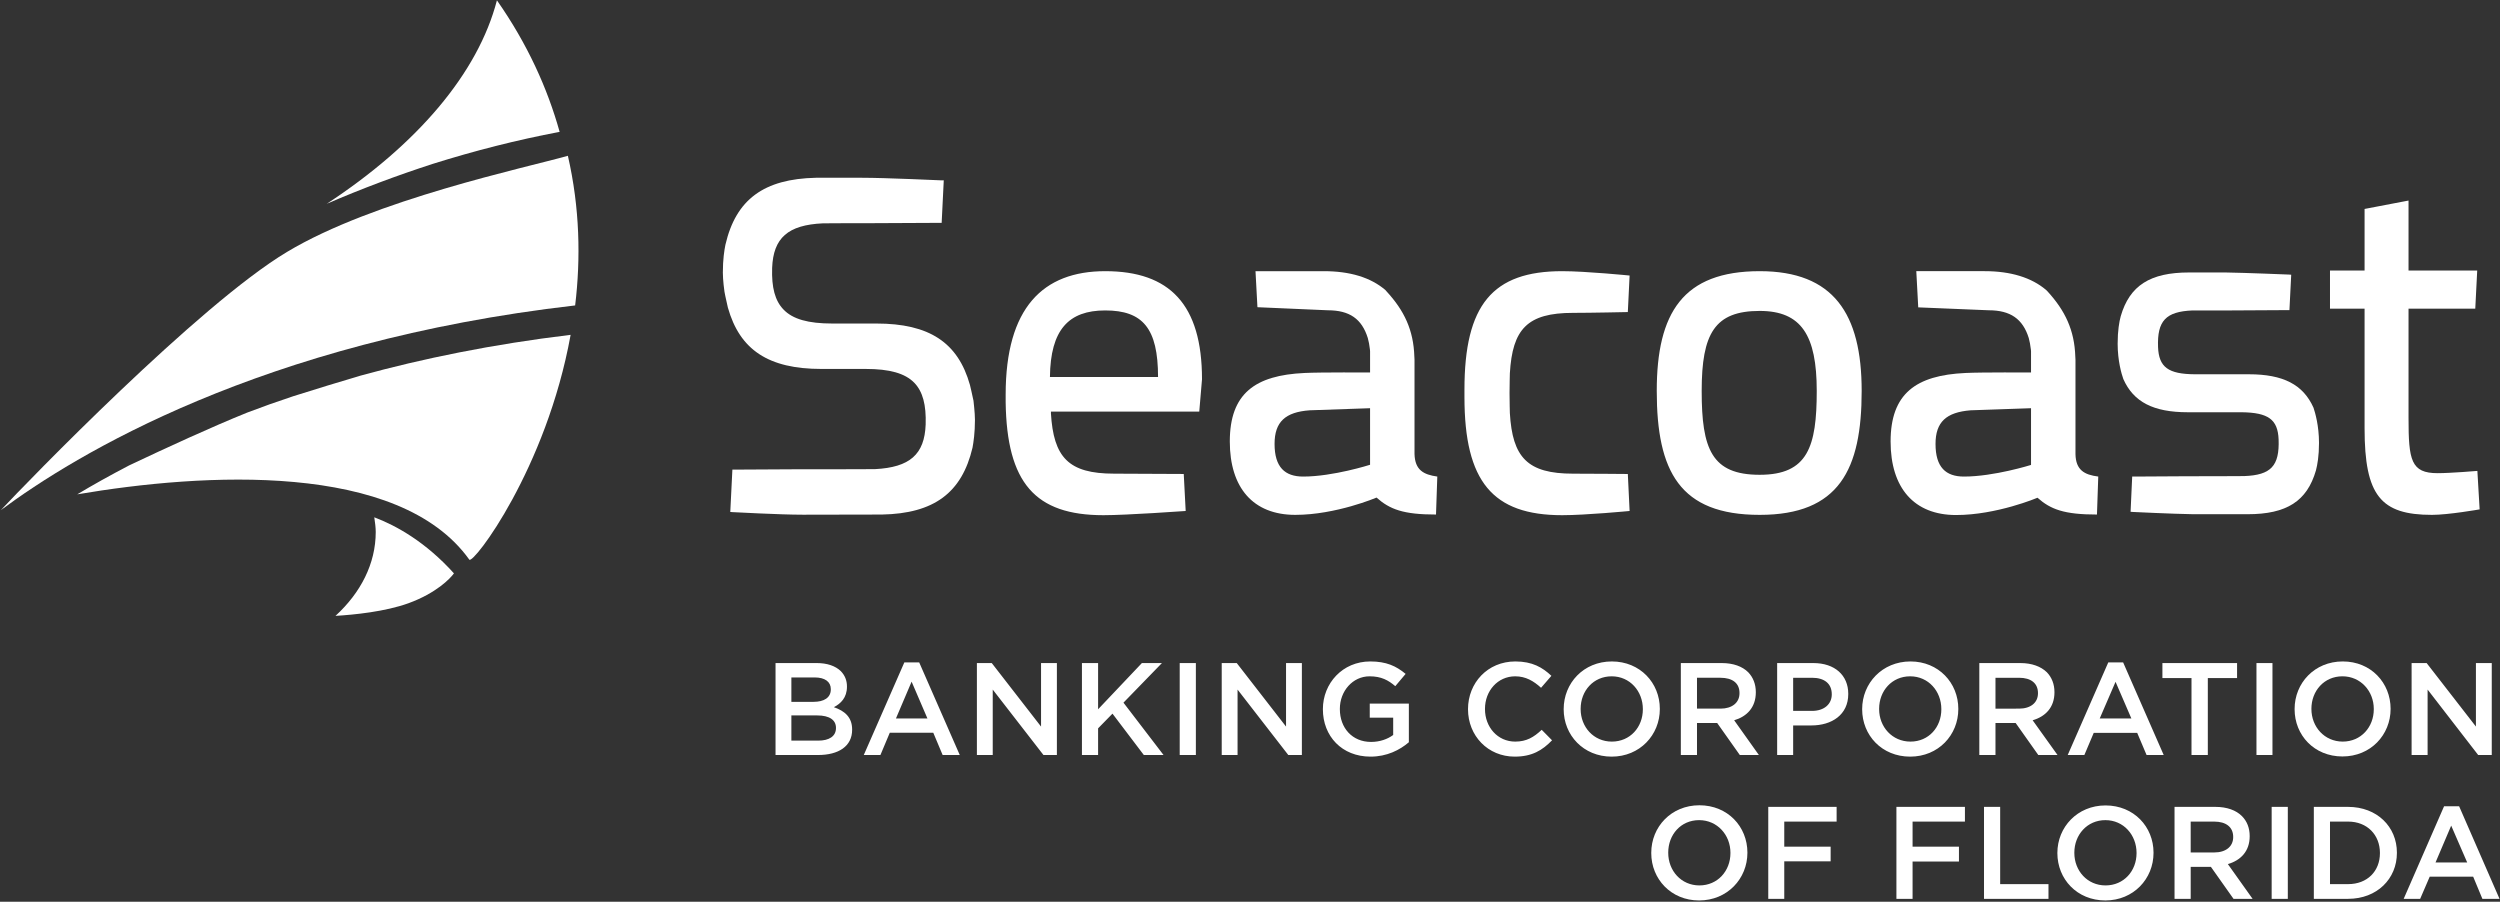 <svg version="1.2" xmlns="http://www.w3.org/2000/svg" viewBox="0 0 1547 558" width="1547" height="558">
	<rect x="0" y="0" width="1547" height="558" fill="#333333" stroke="none"/>
	<title>SBCF_BIG</title>
	<style>
		.s0 { fill: #ffffff } 
	</style>
	<g id="Page 1">
		<path id="Path 13" fill-rule="evenodd" class="s0" d="m479.9 410.3h25.5c6.5 0 11.6 1.8 14.9 5 2.5 2.6 3.8 5.7 3.8 9.5v0.1c0 6.9-3.9 10.5-8.1 12.7 6.6 2.3 11.3 6.1 11.3 13.8v0.2c0 10.2-8.4 15.6-21.1 15.6h-26.3zm34.2 16.1c0-4.5-3.6-7.2-10-7.2h-14.4v15.1h13.7c6.4 0 10.7-2.5 10.7-7.7zm-8.5 16.3h-15.9v15.6h16.6c6.8 0 11-2.7 11-7.8v-0.1c0-4.8-3.9-7.7-11.7-7.7zm54-32.8h9.2l25.1 57.3h-10.6l-5.8-13.8h-26.9l-5.8 13.8h-10.3zm14.3 34.7l-9.8-22.8-9.7 22.8zm30.6-34.3h9.2l30.5 39.3v-39.3h9.8v56.9h-8.3l-31.4-40.5v40.5h-9.8zm65 0h10v28.6l27.1-28.6h12.4l-23.8 24.5 24.8 32.4h-12.2l-19.4-25.6-8.9 9.1v16.5h-10zm70.5 0v56.9h-10v-56.9zm16 0h9.3l30.5 39.3v-39.3h9.8v56.9h-8.4l-31.4-40.5v40.5h-9.8zm62.6 28.6v-0.1c0-16 12.2-29.5 29.3-29.5 9.9 0 16 2.8 21.9 7.7l-6.4 7.6c-4.3-3.7-8.7-6.1-15.9-6.1-10.5 0-18.4 9.2-18.4 20.1v0.2c0 11.7 7.7 20.3 19.3 20.3 5.4 0 10.2-1.7 13.7-4.3v-10.7h-14.5v-8.7h24.2v23.9c-5.6 4.8-13.6 8.9-23.7 8.9-17.8 0-29.5-12.7-29.5-29.3zm89.8 0v-0.1c0-16.2 12.1-29.5 29.3-29.5 10.5 0 16.8 3.7 22.3 8.9l-6.4 7.4c-4.6-4.2-9.5-7.1-16-7.1-10.8 0-18.7 9-18.7 20.1v0.2c0 11.1 7.8 20.1 18.7 20.1 7 0 11.5-2.7 16.4-7.3l6.4 6.5c-6 6.2-12.4 10.1-23.1 10.1-16.6 0-28.9-12.9-28.9-29.3zm59.2 0v-0.1c0-16.1 12.3-29.5 29.8-29.5 17.5 0 29.7 13.3 29.7 29.3v0.2c0 16-12.4 29.4-29.8 29.4-17.5 0-29.7-13.3-29.7-29.3zm49 0v-0.1c0-11.1-8-20.3-19.3-20.3-11.3 0-19.2 9-19.2 20.1v0.2c0 11 8 20.1 19.3 20.1 11.3 0 19.2-8.9 19.2-20zm23.5-28.6h25.3c7.2 0 12.8 2.1 16.4 5.7 3 3.1 4.7 7.3 4.7 12.3v0.1c0 9.4-5.6 15-13.4 17.3l15.3 21.5h-11.8l-14-19.8h-12.5v19.8h-10zm24.6 28.2c7.1 0 11.7-3.7 11.7-9.5v-0.2c0-6.1-4.4-9.4-11.8-9.4h-14.5v19.1zm35-28.2h22.4c13.3 0 21.6 7.6 21.6 19v0.2c0 12.8-10.2 19.4-22.8 19.4h-11.3v18.3h-9.9zm21.6 29.6c7.5 0 12.2-4.2 12.2-10.2v-0.1c0-6.7-4.7-10.2-12.2-10.2h-11.7v20.5zm31-1v-0.1c0-16 12.4-29.5 29.9-29.5 17.4 0 29.6 13.3 29.6 29.3v0.2c0 16-12.3 29.4-29.8 29.4-17.5 0-29.7-13.2-29.7-29.3zm49 0v-0.1c0-11.1-8-20.3-19.3-20.3-11.3 0-19.2 9-19.2 20.1v0.2c0 11 8.1 20.1 19.4 20.1 11.3 0 19.1-8.9 19.1-20zm23.5-28.6h25.4c7.1 0 12.7 2.1 16.4 5.7 3 3.1 4.7 7.3 4.7 12.3v0.1c0 9.4-5.6 15-13.5 17.3l15.4 21.5h-11.9l-14-19.8h-12.5v19.8h-10zm24.6 28.2c7.2 0 11.7-3.7 11.7-9.5v-0.1c0-6.1-4.3-9.5-11.7-9.5h-14.6v19.1zm55.2-28.6h9.2l25.1 57.3h-10.6l-5.8-13.7h-26.9l-5.8 13.7h-10.3zm14.3 34.7l-9.8-22.7-9.8 22.7z"/>
		<path id="Path 14" fill-rule="evenodd" class="s0" d="m1356.1 419.6h-18v-9.3h46.2v9.3h-18.1v47.6h-10.1zm50.1-9.3v56.9h-9.9v-56.9zm13.7 28.6v-0.2c0-16 12.3-29.4 29.8-29.4 17.5 0 29.6 13.3 29.6 29.3v0.1c0 16-12.3 29.4-29.8 29.4-17.5 0-29.6-13.2-29.6-29.2zm49 0v-0.2c0-11-8.1-20.2-19.4-20.2-11.3 0-19.2 9-19.2 20.1v0.1c0 11.1 8.1 20.2 19.4 20.2 11.3 0 19.2-9 19.2-20zm23.4-28.6h9.3l30.5 39.3v-39.3h9.8v56.9h-8.4l-31.3-40.5v40.5h-9.9zm-470.5 117.6v-0.2c0-16 12.3-29.4 29.8-29.4 17.5 0 29.7 13.2 29.7 29.3v0.1c0 16-12.4 29.5-29.9 29.5-17.4 0-29.6-13.3-29.6-29.3zm49 0v-0.2c0-11-8.1-20.2-19.4-20.2-11.3 0-19.1 9-19.1 20.1v0.1c0 11.1 8 20.2 19.3 20.2 11.3 0 19.2-9 19.2-20z"/>
		<path id="Path 15" fill-rule="evenodd" class="s0" d="m1094.2 499.3h42.3v9.1h-32.4v15.5h28.7v9.1h-28.7v23.2h-9.9zm79.3 0h42.4v9.1h-32.4v15.5h28.7v9.2h-28.7v23.1h-10zm54.2 0h10v47.8h29.9v9.1h-39.9zm45.4 28.6v-0.1c0-16 12.4-29.4 29.8-29.4 17.5 0 29.7 13.2 29.7 29.2v0.2c0 16-12.4 29.4-29.8 29.4-17.5 0-29.7-13.2-29.7-29.3zm49 0v-0.1c0-11.1-8-20.3-19.3-20.3-11.3 0-19.2 9.1-19.2 20.1v0.2c0 11 8 20.1 19.3 20.1 11.3 0 19.2-8.9 19.2-20zm23.5-28.6h25.3c7.2 0 12.8 2.1 16.4 5.7 3.1 3.1 4.8 7.3 4.8 12.3v0.2c0 9.3-5.6 14.9-13.5 17.2l15.3 21.5h-11.8l-14-19.8h-12.5v19.8h-10zm24.6 28.2c7.2 0 11.7-3.7 11.7-9.5v-0.1c0-6.1-4.4-9.5-11.8-9.5h-14.5v19.1zm45.5-28.2v56.9h-10v-56.9zm16.1 0h21.2c17.9 0 30.2 12.3 30.2 28.3v0.2c0 16-12.3 28.4-30.2 28.4h-21.2zm10 9.1v38.7h11.2c11.9 0 19.7-8 19.7-19.2v-0.1c0-11.1-7.8-19.4-19.7-19.4zm70.6-9.5h9.3l25 57.3h-10.6l-5.7-13.7h-26.9l-5.9 13.7h-10.2zm14.3 34.8l-9.9-22.8-9.7 22.8z"/>
		<path id="Path 16" fill-rule="evenodd" class="s0" d="m307.5 0.2c-11.7 45.1-49.4 89.3-105.3 125.9 21.5-9.3 43.4-17.5 65.6-24.7 25.8-8.1 52-14.8 78.5-19.8-7.5-26.9-19.9-54.4-38.8-81.4zm-84.6 232.3c-13.5 4-27.3 8.2-41.5 12.7q-14.8 4.9-28.4 10.1c-22.1 8.9-50.3 21.9-73.1 32.7-11.9 6.2-22.6 12.2-32.1 17.9 78.1-13.3 199.1-20.5 242.6 40.4 2.3 3.3 47.7-56.1 62.7-139.1-48.3 5.8-91.7 14.7-130.2 25.3z"/>
		<path id="Path 17" fill-rule="evenodd" class="s0" d="m177.6 155.9c53.9-32.4 148.2-52.2 173.8-59.5 7.4 32.2 8 63.6 4.5 92.6-194.3 22.3-309.6 92.6-355.4 126.7 16.3-17.4 122.6-127.2 177.1-159.8zm103.3 198.9c-2.3 3.2-10.9 12.2-28.2 18.5-14.4 5.2-33.5 7.1-45.1 7.8 15.6-14.3 24.9-32.3 24.9-51.9 0-2.7-0.4-5.8-0.9-9.1 14 5.3 32 15.5 49.3 34.7z"/>
		<path id="Path 18" fill-rule="evenodd" class="s0" d="m1152 241.9c0 48.6-13.9 76.7-63.1 76.7-49.5 0-63.7-26.9-63.7-76.7 0-48.3 16.2-74.1 63.7-74.1 45.7 0 63.1 26.3 63.1 74.1zm-27.8 0c0-34.4-9.5-49.5-35.3-49.5-27.8 0-35.9 13.9-35.9 49.5 0 35.9 6.1 51.9 35.9 51.9 29.8 0 35.3-17.4 35.3-51.9zm-116.9 51.4l1.1 22.9c0 0-27.2 2.6-41.7 2.6-43.1 0-60.5-20.8-60.5-73.2v-4.5c0-52.5 17.4-73.3 60.5-73.3 14.5 0 41.7 2.7 41.7 2.7l-1.1 22.6c0 0-22.9 0.5-33.9 0.5-28.3 0-37.5 10-39.1 37.4 0 0-0.2 7.9-0.2 12.3 0 4.5 0.2 12.3 0.2 12.3 1.6 27.4 10.8 37.5 39.1 37.5 11 0 33.9 0.2 33.9 0.2zm-265.2-38.6h-91.8c0.1 0.3 0 0.9 0 0.9 1.6 27.4 10.8 37.5 39.1 37.5 11 0 43.1 0.2 43.1 0.2l1.2 22.9c0 0-36.5 2.6-50.9 2.6-42.3 0-59.8-20-60.5-70q0-2.3 0-4.6c0-53.8 23.1-76.4 61.6-76.4 39.9 0 59.9 20.6 59.9 66.9zm-25.5-21.4c0-30.2-9.5-41.2-32.7-41.2-22.6 0-33.9 11.9-34.2 41.2zm581.8 61.6l-0.8 23.5c-20.3 0-28.7-3.2-36.8-10.4 0 0-25.2 10.7-50.4 10.7-26 0-40.5-16.8-40.5-45.5 0-29.6 15.6-41 46.4-42.4 10.1-0.5 40.5-0.3 40.5-0.3v-13c0-0.7-0.1-1.3-0.2-1.9-0.2-2-0.6-4.1-1.2-6.4-3.7-11.9-11.4-17.2-24.8-17.2l-43.6-1.8-1.2-22.4h42.3c16.2 0 29.1 4 38.1 11.7l0.7 0.7c11 12 16.8 24.1 17.3 40.6 0 0.7 0.1 1.4 0.1 1.8v58.4c0.2 9.8 5.4 12.8 14.1 13.9zm-41.6-42.3l-37.4 1.3c-15 1.2-21.7 7.2-21.7 20.8 0 14.5 6.4 20.2 17.6 20.2 18.6 0 41.5-7.2 41.5-7.2z"/>
		<path id="Path 19" fill-rule="evenodd" class="s0" d="m875.3 281v-58.5c0-0.3 0-1.1-0.1-1.8-0.5-16.5-6.3-28.6-17.3-40.5l-0.6-0.7c-9.1-7.8-21.9-11.7-38.2-11.7h-42.2l1.2 22.3 43.5 1.9c13.5 0 21.1 5.3 24.8 17.2q0.9 3.4 1.2 6.3c0.1 0.7 0.2 1.3 0.2 2v13c0 0-30.4-0.2-40.5 0.3-30.8 1.4-46.3 12.8-46.3 42.4 0 28.6 14.4 45.4 40.5 45.4 25.2 0 50.3-10.7 50.3-10.7 8.2 7.3 16.6 10.5 36.8 10.5l0.8-23.5c-8.6-1.2-13.8-4.1-14.1-13.9zm-27.5 6.6c0 0-22.9 7.3-41.4 7.3-11.3 0-17.7-5.8-17.7-20.2 0-13.7 6.7-19.7 21.7-20.8l37.4-1.3zm685.2 3.8c0 0-16.5 1.4-24.6 1.4-16.5 0-18-8-18-34.1v-67.7h41.3l1.2-23.6h-42.5v-43.3l-27.2 5.2v38.1h-21.4v23.6h21.4v74c0 41.8 10.1 53.6 41.7 53.6 10.2 0 29.5-3.4 29.5-3.4zm-930.6-43.4c-0.6-3-2.1-9.5-2.2-9.8-7.4-26.3-25.2-38-57.9-38h-27.3c-14.9 0-24.5-2.7-30.2-8.7-5.2-5.4-7.4-13.5-7-25.7 0.7-18.6 9.8-26.6 31.4-27.6 1.6-0.1 28.3-0.1 30.9-0.1 11 0 41.3-0.2 41.3-0.2h1.3l1.3-26.3h-1.4c-0.4 0-34.8-1.6-49.1-1.6-0.3 0-27.7 0-28.6 0-32.2 0.7-49.5 13.4-56 41.4-0.7 3.4-1.6 9.1-1.6 17.3 0 4.5 0.9 11.4 1 11.8 0.5 3 2.1 9.5 2.1 9.8 7.4 26.3 25.2 38 57.9 38h27.4c14.8 0 24.4 2.7 30.1 8.6 5.2 5.4 7.4 13.6 7 25.8-0.7 18.5-9.8 26.5-31.4 27.6-1.6 0.1-48.7 0.1-51.2 0.1-11 0-35.7 0.2-35.7 0.2h-1.3l-1.3 26.2 1.3 0.1c0.3 0 29.3 1.6 43.6 1.6 0.5 0 48-0.1 48.9-0.1 32.2-0.6 49.5-13.4 56.1-41.4 0.6-3.3 1.5-9.1 1.5-17.2 0-4.5-0.9-11.4-0.9-11.8z"/>
		<path id="Path 20" class="s0" d="m1431.6 252.3c-6.4-14.3-18.7-20.7-40-20.7h-32.6-0.8c-16.5-0.1-22.3-4.4-22.8-16.8-0.6-16.3 4.8-22 21.3-22.7 1 0 21.5 0 23.6 0 8.8 0 35.1-0.2 35.1-0.2h1.3l1.1-21.9-1.4-0.1c-0.3 0-26.3-1.1-39.3-1.3-0.8 0-22.3 0-22.5 0-24.1 0-36.8 8.1-42.3 27.1-0.9 3.3-1.9 8.9-1.9 17 0 10.6 2.4 18.7 3.5 21.8 6.3 14.3 18.7 20.6 39.9 20.6h33.3c16.6 0.2 22.4 4.5 22.9 16.8 0.6 16.4-4.7 22.1-21.3 22.7-1 0.1-33 0.1-34.6 0.1-8.9 0-33.3 0.2-33.3 0.2h-1.4l-1 21.8 1.4 0.1c0.2 0 24.4 1.2 37.4 1.4 0.8 0 33.3 0 33.6 0 24.2 0 36.8-8.1 42.3-27.1 0.9-3.4 1.9-9 1.9-17 0-10.7-2.4-18.8-3.4-21.8z"/>
	</g>
</svg>